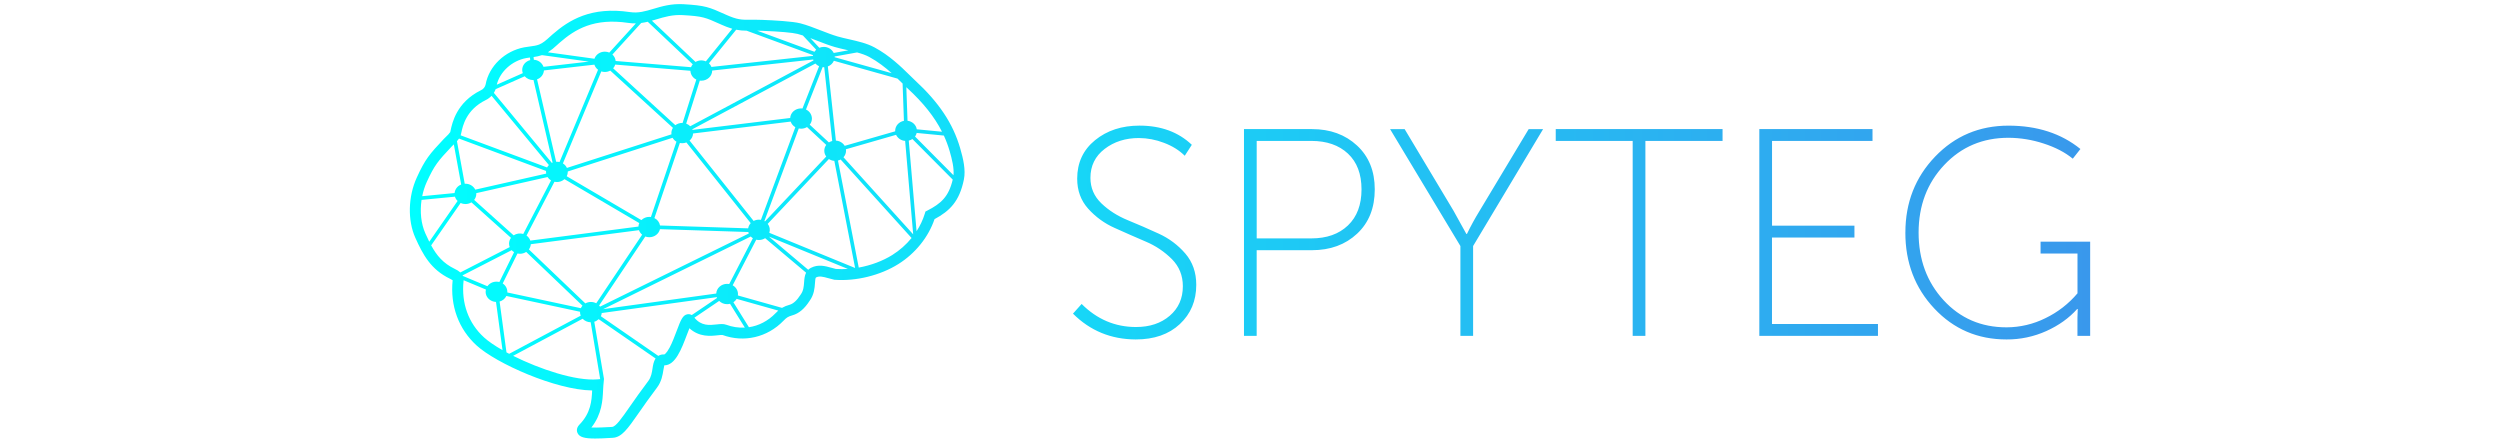 <?xml version="1.0" encoding="UTF-8"?> <svg xmlns="http://www.w3.org/2000/svg" width="305" height="54" viewBox="0 0 305 54" fill="none"> <path d="M117.137 18.069C116.257 15.053 114.552 12.498 111.616 9.786C111.429 9.612 111.22 9.407 110.978 9.169C109.953 8.164 108.551 6.786 106.681 5.779C105.761 5.283 104.647 5.031 103.57 4.787C103.081 4.676 102.618 4.571 102.195 4.449C101.56 4.264 100.877 3.999 100.154 3.718C99.318 3.393 98.455 3.057 97.643 2.847C96.683 2.599 94.358 2.478 93.057 2.428C92.451 2.404 91.966 2.408 91.58 2.41C90.437 2.418 89.964 2.421 88.507 1.768L88.434 1.733C86.513 0.873 86.057 0.668 83.383 0.513C81.907 0.428 80.745 0.772 79.722 1.077C78.731 1.373 77.876 1.628 76.866 1.477C72.107 0.765 69.418 2.45 67.415 4.192C67.299 4.293 67.185 4.396 67.07 4.501C66.646 4.887 66.245 5.251 65.769 5.437C65.434 5.568 65.04 5.62 64.623 5.674C64.406 5.703 64.18 5.731 63.954 5.774C61.585 6.217 59.65 8.074 59.248 10.298C59.216 10.453 59.147 10.598 59.047 10.722C58.948 10.846 58.821 10.944 58.676 11.009C55.701 12.474 55.17 14.985 54.97 15.932C54.957 15.994 54.942 16.068 54.931 16.112C54.789 16.312 54.625 16.494 54.442 16.656C54.338 16.756 54.232 16.858 54.128 16.969C52.409 18.795 51.868 19.421 50.849 21.659C49.784 23.997 49.716 26.883 50.673 29.014C51.606 31.085 52.569 32.892 54.919 34.017C55.026 34.064 55.127 34.121 55.222 34.188C54.908 37.315 55.947 40.142 58.152 42.153C60.541 44.33 67.792 47.577 72.242 47.636C72.186 48.86 72.094 50.368 70.691 51.804C70.261 52.247 70.383 52.665 70.456 52.824C70.684 53.325 71.28 53.5 72.617 53.5C73.134 53.5 73.761 53.473 74.519 53.426L74.741 53.414C75.854 53.352 76.553 52.35 77.946 50.352C78.522 49.526 79.239 48.497 80.161 47.278C80.715 46.544 80.843 45.727 80.936 45.127C80.961 44.94 80.998 44.755 81.046 44.572V44.572C82.391 44.572 83.14 42.592 83.801 40.842C83.895 40.593 84.007 40.299 84.109 40.049C85.321 41.151 86.694 41 87.564 40.905C87.773 40.882 88.057 40.85 88.149 40.87C90.766 41.825 93.613 41.165 95.574 39.141C95.951 38.752 96.142 38.616 96.681 38.466C97.468 38.244 98.154 37.666 98.778 36.694C99.33 35.935 99.386 35.124 99.428 34.53C99.445 34.292 99.472 33.892 99.546 33.855C99.956 33.647 100.338 33.739 101.097 33.949C101.298 34.005 101.506 34.063 101.736 34.117L101.788 34.13L101.841 34.134C104.435 34.327 107.404 33.594 109.589 32.222C111.669 30.922 113.268 28.928 114.012 26.736C115.867 25.738 117.053 24.577 117.595 21.899C117.833 20.726 117.515 19.365 117.137 18.069ZM116.325 21.378L111.635 16.656C111.732 16.526 111.8 16.377 111.837 16.219L115.151 16.539C115.434 17.155 115.67 17.791 115.86 18.442C116.143 19.42 116.413 20.516 116.325 21.378H116.325ZM88.707 34.63C87.995 34.63 87.415 35.153 87.382 35.811L73.59 37.715L91.595 28.854C91.671 28.934 91.756 29.005 91.85 29.064L88.965 34.653C88.879 34.638 88.793 34.63 88.706 34.63H88.707ZM61.79 42.99L60.95 36.787C61.128 36.739 61.294 36.654 61.437 36.537C61.58 36.42 61.696 36.275 61.779 36.109L70.762 38.033C70.762 38.048 70.762 38.063 70.762 38.079C70.763 38.227 70.791 38.373 70.847 38.511L62.123 43.163L61.79 42.99ZM56.473 33.668C56.462 33.644 56.451 33.62 56.438 33.594L62.423 30.521C62.51 30.616 62.609 30.697 62.719 30.762L60.923 34.407C60.808 34.377 60.69 34.362 60.572 34.362C60.356 34.36 60.143 34.409 59.95 34.506C59.757 34.603 59.591 34.745 59.464 34.919L56.473 33.668ZM56.002 16.907L66.622 20.857C66.622 20.893 66.616 20.931 66.616 20.967C66.617 21.038 66.624 21.109 66.637 21.179L57.985 23.136C57.87 22.916 57.697 22.732 57.484 22.605C57.272 22.478 57.028 22.412 56.78 22.416C56.752 22.416 56.725 22.416 56.697 22.42L55.749 17.226C55.839 17.126 55.922 17.02 55.999 16.909L56.002 16.907ZM60.472 10.876L64.013 9.307C64.141 9.452 64.299 9.567 64.477 9.646C64.653 9.725 64.845 9.765 65.039 9.764C65.055 9.764 65.071 9.764 65.087 9.764L67.417 19.832C67.385 19.844 67.355 19.858 67.325 19.873L60.251 11.329C60.34 11.187 60.413 11.036 60.469 10.878L60.472 10.876ZM66.119 6.726L71.841 7.518L66.308 8.153C66.218 7.91 66.059 7.698 65.849 7.545C65.64 7.392 65.389 7.304 65.13 7.293L65.094 6.959C65.442 6.915 65.784 6.838 66.116 6.728L66.119 6.726ZM79.023 2.654L84.513 7.843C84.424 7.949 84.354 8.069 84.305 8.198L75.11 7.441C75.082 7.138 74.94 6.857 74.713 6.654L78.225 2.803C78.493 2.767 78.76 2.717 79.023 2.654V2.654ZM91.088 3.744L99.194 6.727C99.188 6.756 99.183 6.786 99.18 6.816L86.797 8.166C86.729 7.997 86.624 7.846 86.491 7.723L89.814 3.625C90.233 3.708 90.66 3.748 91.088 3.744V3.744ZM110.044 10.12L110.117 10.19L110.278 14.741C109.67 14.855 109.211 15.356 109.211 15.956C109.211 15.977 109.211 15.998 109.215 16.019L103.053 17.792C102.94 17.606 102.782 17.452 102.596 17.341C102.409 17.23 102.197 17.167 101.98 17.156L100.997 8.105C101.159 8.046 101.308 7.954 101.435 7.835C101.561 7.716 101.662 7.574 101.732 7.415L109.498 9.59C109.691 9.774 109.873 9.951 110.044 10.12ZM61.331 34.585L63.131 30.927C63.23 30.949 63.33 30.96 63.431 30.961C63.703 30.962 63.968 30.883 64.195 30.734L71.062 37.293C70.981 37.385 70.915 37.489 70.865 37.6L61.895 35.681C61.895 35.655 61.895 35.629 61.895 35.602C61.893 35.399 61.841 35.199 61.742 35.022C61.644 34.844 61.502 34.694 61.331 34.585V34.585ZM66.361 8.593L72.514 7.887C72.594 8.136 72.751 8.353 72.962 8.507L68.262 19.772C68.157 19.747 68.049 19.734 67.941 19.733C67.911 19.733 67.881 19.733 67.85 19.738L65.521 9.677C65.751 9.599 65.953 9.454 66.103 9.262C66.252 9.07 66.341 8.839 66.361 8.596V8.593ZM84.231 8.636C84.241 8.863 84.313 9.083 84.44 9.272C84.567 9.46 84.743 9.61 84.951 9.705L83.279 14.998C83.264 14.998 83.249 14.998 83.234 14.998C82.931 14.995 82.635 15.092 82.392 15.273L74.803 8.332C74.921 8.202 75.008 8.048 75.06 7.88L84.231 8.636ZM99.211 7.26C99.221 7.298 99.234 7.335 99.248 7.372L84.21 15.401C84.071 15.259 83.902 15.15 83.716 15.082L85.376 9.833C85.436 9.841 85.497 9.845 85.557 9.846C86.291 9.846 86.887 9.291 86.887 8.607L99.211 7.26ZM101.123 17.376L98.786 15.211C98.959 15.001 99.054 14.737 99.055 14.465C99.051 14.231 98.981 14.004 98.852 13.808C98.724 13.613 98.542 13.458 98.329 13.362L100.36 8.193C100.405 8.198 100.45 8.2 100.495 8.2C100.516 8.2 100.536 8.2 100.556 8.2L101.532 17.202C101.387 17.238 101.249 17.297 101.123 17.378V17.376ZM80.525 27.509C80.49 27.315 80.41 27.132 80.291 26.975C80.171 26.818 80.016 26.691 79.838 26.606L82.94 17.445C83.034 17.464 83.131 17.474 83.228 17.474C83.403 17.474 83.577 17.442 83.741 17.378L91.588 27.224C91.423 27.399 91.314 27.62 91.276 27.858L80.525 27.509ZM72.741 36.999C72.535 36.892 72.306 36.837 72.075 36.839C71.843 36.842 71.615 36.902 71.412 37.014L64.522 30.43C64.662 30.246 64.743 30.024 64.758 29.793L77.954 28.081C78.03 28.296 78.165 28.486 78.342 28.63L72.741 36.999ZM69.267 20.921L82.056 16.81C82.168 17.008 82.331 17.172 82.528 17.285L79.414 26.475C79.348 26.465 79.281 26.46 79.214 26.459C78.853 26.457 78.505 26.598 78.248 26.852L69.14 21.502C69.224 21.337 69.269 21.155 69.27 20.97C69.27 20.953 69.267 20.938 69.267 20.921ZM99.93 8.078L97.9 13.238C97.842 13.231 97.784 13.227 97.726 13.226C97.019 13.226 96.442 13.743 96.402 14.394L84.49 15.844C84.481 15.819 84.472 15.794 84.462 15.771L99.479 7.752C99.605 7.892 99.759 8.003 99.93 8.078V8.078ZM92.588 26.799C92.364 26.798 92.142 26.852 91.943 26.956L84.129 17.147C84.255 17.04 84.359 16.909 84.433 16.76C84.506 16.611 84.548 16.449 84.556 16.284L96.462 14.835C96.562 15.125 96.765 15.367 97.031 15.518L92.834 26.821C92.753 26.807 92.671 26.799 92.588 26.799ZM82.097 15.599C81.943 15.832 81.88 16.113 81.918 16.389L69.165 20.487C69.059 20.259 68.888 20.067 68.674 19.937L73.358 8.713C73.497 8.757 73.642 8.78 73.787 8.78C74.019 8.781 74.248 8.724 74.452 8.613L82.097 15.599ZM67.941 22.209C68.283 22.211 68.613 22.085 68.867 21.856L77.991 27.216C77.931 27.35 77.896 27.494 77.889 27.64L64.699 29.352C64.614 29.104 64.452 28.889 64.237 28.738L67.641 22.176C67.739 22.198 67.84 22.208 67.941 22.209V22.209ZM73.095 37.272L78.728 28.854C78.883 28.912 79.048 28.942 79.214 28.942C79.854 28.942 80.388 28.52 80.514 27.958L91.295 28.307C91.31 28.369 91.329 28.429 91.353 28.488L73.207 37.41C73.173 37.361 73.135 37.315 73.095 37.272V37.272ZM93.331 27.008C93.307 26.993 93.28 26.979 93.257 26.965L97.45 15.673C97.543 15.692 97.637 15.702 97.732 15.702C97.987 15.703 98.237 15.633 98.455 15.501L100.802 17.679C100.647 17.883 100.563 18.132 100.563 18.387C100.563 18.643 100.647 18.892 100.802 19.096L93.331 27.008ZM58.103 23.565L66.799 21.599C66.907 21.768 67.053 21.91 67.225 22.012L63.838 28.543C63.642 28.483 63.435 28.468 63.232 28.497C63.029 28.526 62.835 28.6 62.663 28.712L57.847 24.389C58.015 24.181 58.107 23.922 58.108 23.655C58.108 23.625 58.105 23.595 58.103 23.565ZM93.66 27.31L101.124 19.403C101.323 19.532 101.552 19.609 101.788 19.624L104.324 32.694L93.858 28.404C93.919 28.22 93.933 28.023 93.898 27.832C93.864 27.642 93.782 27.462 93.661 27.311L93.66 27.31ZM103.2 18.211L109.32 16.449C109.423 16.659 109.579 16.838 109.774 16.968C109.969 17.098 110.194 17.173 110.427 17.188L111.407 28.587L102.906 19.186C103.105 18.968 103.215 18.685 103.217 18.39C103.216 18.33 103.211 18.27 103.2 18.211V18.211ZM114.923 16.07L111.848 15.774C111.763 15.232 111.301 14.806 110.718 14.731L110.571 10.637C110.617 10.682 110.664 10.725 110.709 10.767C112.647 12.552 114.005 14.254 114.923 16.071V16.07ZM108.788 8.928L101.825 6.98C101.825 6.973 101.825 6.965 101.825 6.958C101.825 6.935 101.825 6.913 101.825 6.891L104.564 6.397C105.108 6.544 105.622 6.719 106.051 6.951C107.106 7.522 108.016 8.24 108.788 8.929V8.928ZM101.824 5.729C102.285 5.863 102.788 5.977 103.275 6.087L103.501 6.138L101.714 6.461C101.602 6.236 101.428 6.047 101.213 5.916C100.998 5.786 100.75 5.719 100.498 5.723C100.314 5.723 100.131 5.759 99.96 5.83L98.86 4.65C99.129 4.751 99.401 4.856 99.672 4.961C100.389 5.24 101.132 5.528 101.824 5.729ZM97.309 4.138C97.516 4.192 97.732 4.257 97.952 4.329L99.577 6.067C99.496 6.141 99.425 6.224 99.365 6.316L92.374 3.744C92.567 3.744 92.777 3.751 93.007 3.76C95.097 3.84 96.707 3.982 97.309 4.138ZM80.103 2.355C81.063 2.068 82.059 1.772 83.306 1.844C85.735 1.985 86.022 2.113 87.884 2.951L87.958 2.986C88.404 3.192 88.864 3.366 89.334 3.509L86.115 7.484C85.914 7.397 85.695 7.358 85.477 7.371C85.258 7.384 85.046 7.448 84.856 7.558L79.53 2.522C79.723 2.469 79.913 2.412 80.103 2.355ZM67.967 5.487C68.075 5.39 68.182 5.292 68.29 5.198C70.153 3.578 72.457 2.165 76.669 2.796C76.97 2.841 77.275 2.86 77.58 2.853L74.335 6.412C74.161 6.339 73.975 6.302 73.787 6.302C73.197 6.302 72.692 6.665 72.522 7.166L66.843 6.381C67.245 6.119 67.621 5.819 67.967 5.487V5.487ZM64.197 7.084C64.345 7.057 64.497 7.036 64.654 7.015L64.688 7.331C64.124 7.474 63.709 7.953 63.709 8.525C63.71 8.661 63.735 8.796 63.783 8.924L60.608 10.332C60.987 8.754 62.464 7.406 64.197 7.084ZM59.264 12.206C59.529 12.077 59.769 11.902 59.972 11.689L66.963 20.134C66.877 20.221 66.804 20.32 66.746 20.429L56.203 16.511C56.228 16.426 56.249 16.329 56.277 16.206C56.453 15.361 56.871 13.384 59.264 12.206ZM55.099 17.88C55.181 17.793 55.271 17.706 55.367 17.614L56.263 22.514C56.045 22.595 55.855 22.735 55.712 22.919C55.57 23.102 55.482 23.322 55.458 23.552L51.51 23.935C51.628 23.34 51.813 22.761 52.062 22.209C53.002 20.151 53.43 19.654 55.099 17.88ZM51.43 24.388L55.504 23.994C55.565 24.193 55.676 24.373 55.827 24.517L52.371 29.49C52.209 29.165 52.051 28.825 51.89 28.464C51.368 27.303 51.218 25.827 51.43 24.388ZM52.602 29.935L56.195 24.766C56.378 24.85 56.578 24.894 56.78 24.894C57.039 24.895 57.294 24.823 57.514 24.687L62.339 29.018C62.187 29.221 62.104 29.468 62.104 29.722C62.104 29.867 62.132 30.01 62.185 30.145L56.16 33.239C55.962 33.064 55.738 32.92 55.495 32.813C54.069 32.13 53.272 31.168 52.602 29.935ZM56.555 34.261C56.555 34.236 56.559 34.212 56.561 34.187L59.279 35.323C59.256 35.414 59.245 35.507 59.245 35.601C59.245 36.265 59.807 36.807 60.512 36.837L61.309 42.72C60.363 42.181 59.578 41.645 59.052 41.165C57.151 39.434 56.265 36.981 56.555 34.261V34.261ZM79.095 46.476C78.157 47.715 77.432 48.755 76.85 49.591C75.816 51.077 75.13 52.059 74.665 52.084L74.443 52.097C73.993 52.123 72.892 52.186 72.15 52.158C73.446 50.502 73.522 48.796 73.575 47.625C73.585 47.403 73.595 47.188 73.612 47.009L73.686 46.217L72.892 46.282C70.234 46.503 65.865 45.044 62.602 43.411L71.082 38.887C71.209 39.022 71.361 39.129 71.53 39.202C71.698 39.276 71.88 39.315 72.065 39.316L73.246 46.394L73.683 46.217L72.501 39.254C72.702 39.193 72.885 39.085 73.036 38.94L79.981 43.734C79.739 44.092 79.665 44.571 79.612 44.922C79.538 45.432 79.448 46.009 79.095 46.476ZM82.553 40.373C82.3 41.043 82.014 41.803 81.698 42.397C81.282 43.177 81.04 43.242 81.043 43.242C80.786 43.222 80.529 43.283 80.309 43.417L73.305 38.581C73.362 38.458 73.399 38.326 73.412 38.191L87.443 36.252C87.454 36.285 87.467 36.317 87.481 36.349L84.393 38.438C84.242 38.347 84.065 38.312 83.891 38.337C83.29 38.423 83.057 39.033 82.553 40.373ZM88.6 39.618C88.252 39.491 87.865 39.533 87.418 39.582C86.547 39.678 85.563 39.787 84.716 38.758L87.737 36.714C87.864 36.84 88.016 36.94 88.182 37.008C88.349 37.076 88.527 37.11 88.707 37.109C88.828 37.109 88.948 37.093 89.065 37.062L90.871 39.969C90.098 40.007 89.325 39.887 88.6 39.617V39.618ZM94.616 38.215C93.692 39.166 92.562 39.745 91.367 39.92L89.474 36.878C89.637 36.772 89.773 36.629 89.872 36.462L94.951 37.892C94.841 37.989 94.732 38.094 94.616 38.214V38.215ZM97.691 35.926L97.666 35.963C97.223 36.657 96.78 37.057 96.32 37.186C95.999 37.269 95.691 37.395 95.404 37.56L90.02 36.044C90.029 35.987 90.034 35.93 90.035 35.872C90.031 35.653 89.97 35.438 89.855 35.251C89.741 35.064 89.579 34.911 89.385 34.808L92.262 29.241C92.369 29.267 92.478 29.28 92.588 29.28C92.857 29.282 93.121 29.204 93.347 29.059L98.343 33.269C98.157 33.634 98.126 34.066 98.1 34.441C98.061 34.948 98.025 35.472 97.691 35.923V35.926ZM101.992 32.815C101.805 32.769 101.622 32.719 101.452 32.672C100.655 32.45 99.827 32.222 98.941 32.672C98.816 32.734 98.702 32.816 98.601 32.912L93.81 28.867L103.438 32.809C102.957 32.843 102.473 32.843 101.992 32.812V32.815ZM108.878 31.099C107.69 31.843 106.244 32.378 104.767 32.644L102.232 19.586C102.345 19.558 102.454 19.516 102.556 19.46L111.212 29.037C110.551 29.845 109.762 30.541 108.878 31.097V31.099ZM113.155 25.679L112.905 25.808L112.823 26.078C112.59 26.831 112.252 27.549 111.82 28.209L110.87 17.154C111.028 17.117 111.178 17.052 111.313 16.962L116.232 21.91C115.744 24 114.798 24.834 113.155 25.679ZM130.904 38.263L131.96 37.082C133.835 38.958 136.046 39.896 138.591 39.896C140.268 39.896 141.64 39.439 142.707 38.524C143.774 37.609 144.308 36.408 144.308 34.919C144.308 33.617 143.865 32.518 142.979 31.621C142.057 30.699 140.963 29.967 139.76 29.465C138.499 28.927 137.239 28.372 135.978 27.803C134.75 27.258 133.651 26.458 132.754 25.457C131.862 24.461 131.417 23.242 131.417 21.799C131.417 19.853 132.144 18.288 133.598 17.103C135.053 15.918 136.859 15.326 139.016 15.326C141.631 15.326 143.76 16.106 145.402 17.666L144.54 19.003C143.87 18.334 143.022 17.807 141.994 17.421C141.021 17.044 139.987 16.847 138.943 16.84C137.313 16.84 135.92 17.284 134.765 18.17C133.61 19.056 133.033 20.231 133.033 21.696C133.033 22.916 133.478 23.954 134.369 24.809C135.26 25.665 136.336 26.351 137.597 26.867C138.858 27.384 140.119 27.932 141.379 28.512C142.617 29.075 143.719 29.9 144.607 30.93C145.498 31.964 145.944 33.236 145.944 34.747C145.944 36.694 145.275 38.291 143.939 39.54C142.602 40.789 140.808 41.413 138.556 41.413C135.542 41.401 132.992 40.351 130.904 38.264V38.263ZM151.766 40.972V15.75H160.052C162.279 15.75 164.115 16.418 165.557 17.755C167 19.092 167.722 20.875 167.721 23.102C167.721 25.366 167.003 27.169 165.566 28.511C164.13 29.852 162.292 30.524 160.052 30.525H153.314V40.972L151.766 40.972ZM153.317 29.084H159.984C161.86 29.084 163.349 28.556 164.452 27.501C165.555 26.447 166.106 24.98 166.105 23.104C166.105 21.228 165.554 19.774 164.452 18.742C163.35 17.71 161.86 17.193 159.984 17.191H153.317V29.084ZM169.589 15.751H171.365L177.328 25.707L178.894 28.539H178.968C179.436 27.569 179.954 26.624 180.518 25.707L186.5 15.751H188.259L179.719 30.015V40.972H178.169V30.015L169.589 15.751ZM189.8 17.194V15.75H210.152V17.193H200.738V40.972H199.187V17.196L189.8 17.194ZM214.637 40.974V15.75H228.446V17.193H216.188V27.535H226.241V28.977H216.182V39.53H229.112V40.972L214.637 40.974ZM232.457 28.363C232.457 24.716 233.665 21.632 236.08 19.111C238.496 16.59 241.481 15.329 245.034 15.329C248.54 15.329 251.466 16.279 253.811 18.178L252.879 19.36C251.94 18.586 250.75 17.968 249.308 17.504C247.928 17.051 246.486 16.817 245.034 16.809C241.891 16.809 239.279 17.915 237.197 20.126C235.115 22.336 234.072 25.085 234.069 28.37C234.069 31.659 235.083 34.409 237.112 36.62C239.141 38.83 241.703 39.936 244.799 39.935C246.444 39.932 248.066 39.549 249.54 38.818C251.044 38.094 252.378 37.06 253.454 35.784V30.93H248.949V29.487H255V40.972H253.449V38.774L253.485 37.702H253.411C252.426 38.804 251.177 39.698 249.664 40.383C248.133 41.074 246.47 41.425 244.79 41.413C241.284 41.413 238.349 40.155 235.987 37.639C233.624 35.124 232.446 32.031 232.454 28.362L232.457 28.363Z" fill="url(#paint0_linear_1023_1006)"></path> <defs> <linearGradient id="paint0_linear_1023_1006" x1="50" y1="26.998" x2="255.004" y2="26.998" gradientUnits="userSpaceOnUse"> <stop stop-color="#00FFFF"></stop> <stop offset="1" stop-color="#3998EC"></stop> </linearGradient> </defs> </svg> 